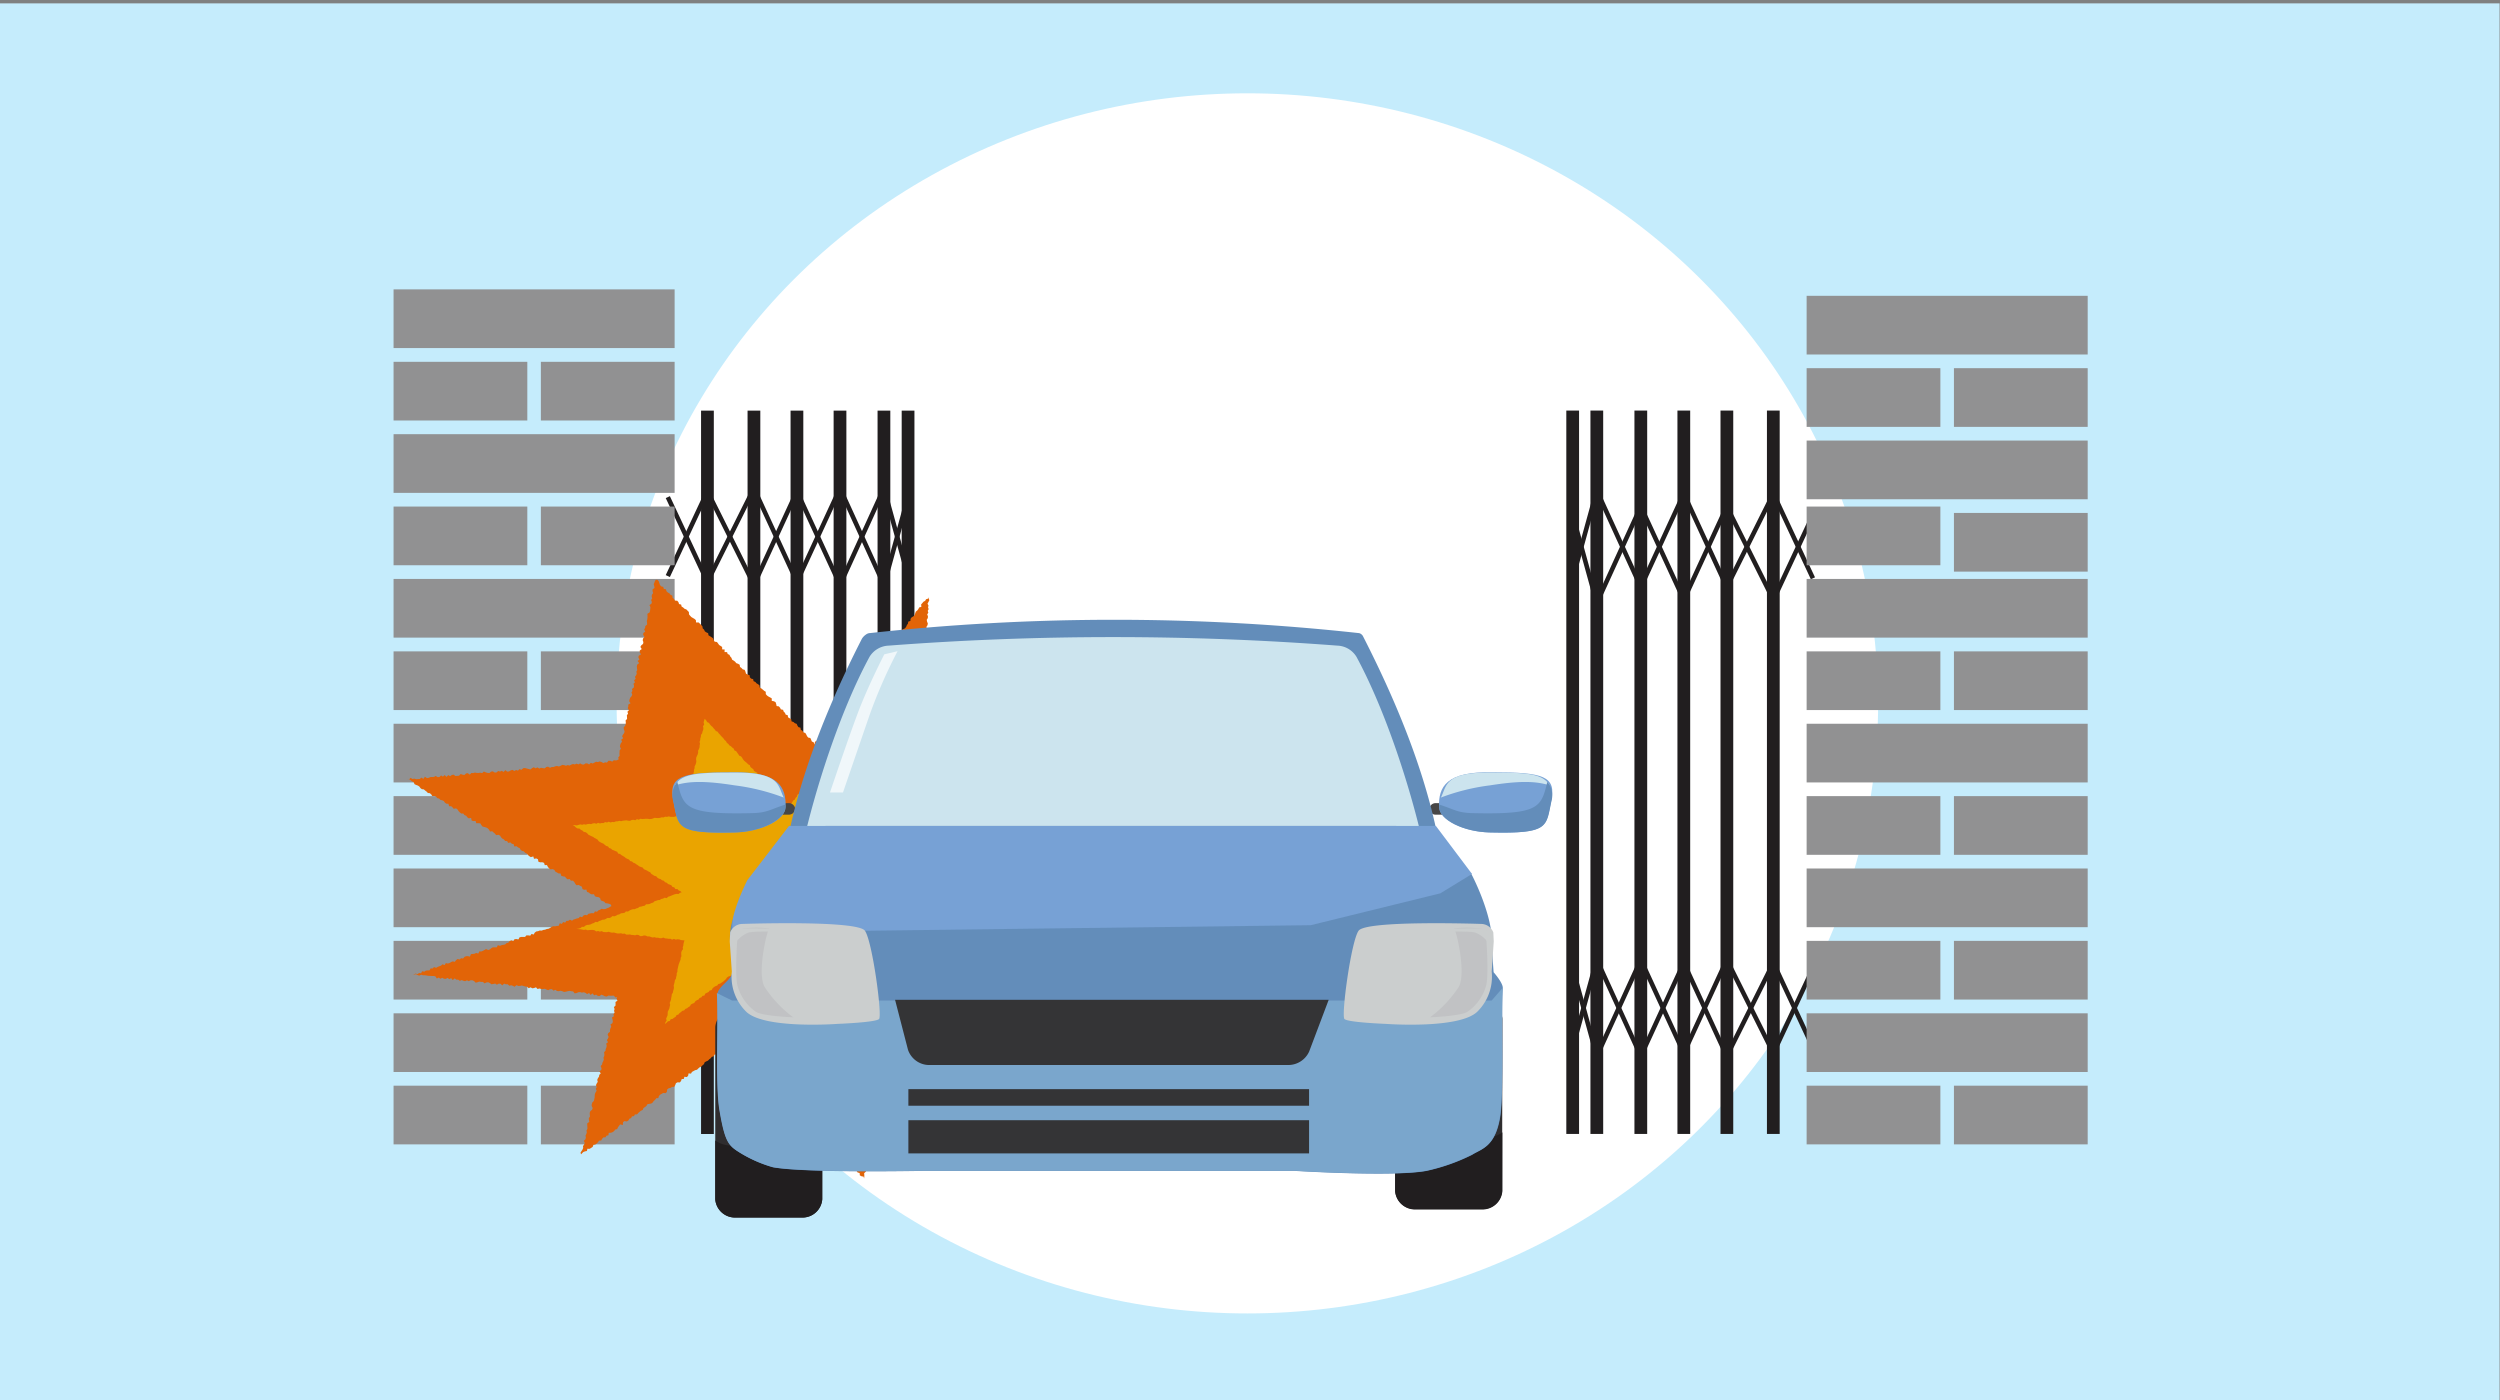 <svg xmlns="http://www.w3.org/2000/svg" width="400" height="224" viewBox="0 0 400 224"><rect x="0" y="0" width="400" height="224" fill="#808080" stroke="none"/><defs><clipPath id="a"><path class="a" d="M0 0h400v224H0z"/></clipPath><style>.a,.g{fill:none}.f{fill:#211e1f}.g{stroke:#211e1f;stroke-miterlimit:10;stroke-width:.73px}.k{fill:#474747}.l{fill:#77a1d5}.m{fill:#cce4ee}.n{fill:#638dba}.q{fill:#2f2d2f}.s,.u{fill:#cbcece}.t{fill:#c1c2c4;mix-blend-mode:multiply}.u{mix-blend-mode:screen}</style></defs><g clip-path="url(#a)"><path fill="#c5ecfc" d="M-.76.54h400.69v224H-.76z"/><ellipse cx="199.58" cy="112.54" rx="100.92" ry="97.61" fill="#fff"/><path class="f" d="M112.17 65.7h2.04v115.74h-2.04zm7.44 0h2.04v115.74h-2.04zm6.88 0h2.04v115.74h-2.04zm6.89 0h2.04v115.74h-2.04zm7.03 0h2.04v115.74h-2.04zm3.86 0h2.04v115.74h-2.04z"/><path class="g" d="M106.85 92.17l6.34-13.53 7.44 14.92 6.88-14.92 6.89 14.92 7.03-15.4 3.86 14.01m-38.44 72.52l6.34-13.53 7.44 14.91 6.88-14.91 6.89 14.91 7.03-15.39 3.86 14.01"/><path class="g" d="M106.85 79.54l6.34 13.53 7.44-14.91 6.88 14.91 6.89-14.91 7.03 15.4 3.86-14.02m-38.44 75.06l6.34 13.53 7.44-14.92 6.88 14.92 6.89-14.92 7.03 15.4 3.86-14.01"/><path class="f" d="M284.75 181.43h-2.04V65.69h2.04zm-7.43 0h-2.04V65.69h2.04zm-6.89 0h-2.04V65.69h2.04zm-6.88 0h-2.04V65.69h2.04zm-7.04 0h-2.04V65.69h2.04zm-3.86 0h-2.04V65.69h2.04z"/><path class="g" d="M290.07 154.96l-6.33 13.53-7.45-14.91-6.88 14.91-6.88-14.91-7.04 15.39-3.86-14.01m38.44-72.52l-6.33 13.53-7.45-14.91-6.88 14.91-6.88-14.91-7.04 15.4-3.86-14.02"/><path class="g" d="M290.07 167.59l-6.33-13.53-7.45 14.91-6.88-14.91-6.88 14.91-7.04-15.39-3.86 14.01m38.44-75.06L283.74 79l-7.45 14.92L269.41 79l-6.88 14.92-7.04-15.4-3.86 14.01"/><path d="M62.97 46.3h44.97v9.39H62.97zm0 11.59h21.4v9.39h-21.4zm23.57 0h21.4v9.39h-21.4zM62.97 69.47h44.97v9.39H62.97zm0 11.58h21.4v9.39h-21.4zm23.57 0h21.4v9.39h-21.4zM62.97 92.63h44.97v9.39H62.97zm0 11.59h21.4v9.39h-21.4zm23.57 0h21.4v9.39h-21.4zM62.97 115.8h44.97v9.39H62.97zm0 11.58h21.4v9.39h-21.4zm23.57 0h21.4v9.39h-21.4zm-23.57 11.58h44.97v9.39H62.97zm0 11.58h21.4v9.39h-21.4zm23.57 0h21.4v9.39h-21.4zm-23.57 11.59h44.97v9.39H62.97zm0 11.58h21.4v9.39h-21.4zm23.57 0h21.4v9.39h-21.4zM289.06 47.33h44.97v9.39h-44.97zm0 11.58h21.4v9.39h-21.4zm23.57 0h21.4v9.39h-21.4zm-23.57 11.58h44.97v9.39h-44.97zm0 10.56h21.4v9.39h-21.4zm23.57 1.02h21.4v9.39h-21.4zm-23.57 10.56h44.97v9.39h-44.97zm0 11.59h21.4v9.39h-21.4zm23.57 0h21.4v9.39h-21.4zm-23.57 11.58h44.97v9.39h-44.97zm0 11.58h21.4v9.39h-21.4zm23.57 0h21.4v9.39h-21.4zm-23.57 11.58h44.97v9.39h-44.97zm0 11.58h21.4v9.39h-21.4zm23.57 0h21.4v9.39h-21.4zm-23.57 11.59h44.97v9.39h-44.97zm0 11.58h21.4v9.39h-21.4zm23.57 0h21.4v9.39h-21.4z" fill="#919192"/><path fill="#e26407" d="M66.08 156.01l.47-.15.27.16.27.08.3-.14.28.08h.29l.28.04.28.05.28.01.28.02h.29l.28.05.25.35.3-.15.26.19.3-.15.27.15.29.02.3-.16.26.21.31-.17.25.32.31-.28.27.21.28-.01.27.2.3-.13.27.12.28.06.3-.14.27.14.31-.15h.28l.27.13.26.26.29-.07.3-.11.28.06h.29l.26.23.3-.15.29-.03.27.14.26.19.3-.06.29-.06.26.18.31-.17.28.02.26.26.32-.28.27.11.29-.01.26.24.29-.08.28.09.27.15.31-.25.28.12h.28l.3-.07.27.08.28.09.28.02.26.24.31-.14.27.16.29-.05.3-.11.25.27.3-.08.28.07.28.02.29-.05.28.13.27.1.3-.15.29-.02.26.24.3-.13.26.19.29.03.29-.07.28.08.27.11.29-.04.3-.08.29-.05.28.06.28.02.26.32.29-.05.3-.13.29-.02.28.08.29-.06.27.1.27.19.31-.17.25.31.31-.25.26.32.3-.12.26.19.29.04.3-.22.28.1.27.15.29.05.3-.16.28.03.29-.01h.29l.26.29.28-.08-.14.24.18.34-.32.22.01.29-.01.29-.26.23.11.32-.08.27.08.31-.18.25.07.31-.31.22.1.32.04.3-.06.27-.32.22.13.33-.12.26-.08.27v.3l-.28.22-.1.27.16.33-.11.27-.17.25.18.33-.29.23.08.31-.04.28-.12.27-.03.28-.23.24.05.31-.02.28-.12.27.05.3-.09.27-.14.26-.05.28-.23.24.14.33-.03.28-.3.23.21.34-.24.23-.04.29-.18.25-.1.27.08.31-.16.25-.13.27.13.32-.15.26.13.32-.16.25-.12.27-.03.28-.01.29-.06.28-.08.27-.23.24-.09.27-.01.3.16.32-.1.27-.28.23-.1.27.02.3.02.29-.18.26.01.29.07.31-.33.22v.29l.02.3.01.29-.15.26.05.31-.08.27-.13.26.06.31-.08.27-.25.24.15.33-.11.27-.17.25.03.3-.12.27-.17.25-.15.26.13.23.12-.16.2-.2.28-.11.3-.06.09-.36.36.01.24-.15.24-.16.11-.32.31-.06.23-.17.2-.2.17-.25.34-.02.15-.27.19-.22.35-.02.15-.26.32-.06.05-.4.35-.01.28-.1.23-.17.18-.24.3-.07.13-.29.18-.24.18-.23.43.1.02-.45.23-.17.39.05.24-.15.15-.28.28-.1.14-.28.33-.04.15-.27.35-.01.19-.23.21-.19.22-.17.28-.12.12-.31.24-.15.22-.17.16-.28.3-.07.32-.04.23-.17.17-.25.22-.18.17-.25.34-.02.1-.33.19-.22.25-.14.25-.14.38.04.2-.21.05-.4.23-.17.31-.07.23-.15.35-.02.16-.26.12-.32.25-.14.37.02.19-.22.11-.32.34-.02.09-.35.4.05.2-.21.07-.38.39.04.15-.27.25-.14.26-.14.3-.07.2-.2.22-.19.26-.12.21-.2.22-.19.13-.31.25-.13.27-.12.2-.21.23-.17.18-.23.3-.08.14-.28.34-.03.25-.15.17-.24.32-.05.07-.39.39.05.16-.27.3-.07.2-.22.2-.21.2-.27.1.35.26.13.17.23.26.14.32.09.15.24.13.27.23.18.09.31.38.02-.02.41.37.04.13.27.09.3.34.07.2.2.18.23.11.29.27.13.24.16.1.3.32.08.14.27.25.14.05.36.28.12.23.17.19.21.25.15.26.14.03.37.25.15.13.27.35.06.07.32.24.17.19.21.24.16.11.3.28.12.19.21.24.16.08.32.18.22.26.14.18.22.23.18.24.16.28.12.13.27.15.26.2.2.32.08.13.26.13.28.28.12.13.28.24.16.19.21.11.29.2.19.18.22.35.05.1.3.35.06.08.32.17.23.24.16.24.16.22.19.11.29.16.24.34.06.05.35.21.19.19.21.21.19.38.03.2.2-.01.42.29.11.13.26.39.02.22.19.12.28.04.35.39.03.11.28.21.2.29.11.13.28.21.19.14.26.3.1.05.35.17.24.24.16.15.25.43-.02.13.27.17.23.16.25.32.08.03.37.26.15.35.06.07.3.04-.26v-.29l-.03-.29.27-.25.08-.27-.12-.31-.09-.3.06-.28.3-.25-.07-.3.11-.27-.06-.3.22-.25-.15-.31-.01-.29.08-.28.07-.28.09-.27.04-.29.2-.25-.15-.31-.07-.3.02-.29.37-.23-.09-.3.15-.27-.21-.32.19-.26.19-.26-.07-.3.04-.28-.14-.31.32-.24-.02-.29.1-.28.06-.28-.1-.3.12-.27-.13-.31.17-.26.13-.27-.06-.3-.09-.3.19-.26-.02-.3.03-.28.11-.27.11-.27-.01-.3-.04-.29-.05-.3.17-.26-.06-.3.22-.26-.02-.29.21-.25-.22-.33.15-.26-.09-.31.13-.27.2-.26.04-.28.02-.28.08-.28-.01-.29-.13-.31-.01-.29.37-.24.03-.28.03-.29.06-.28-.22-.32.13-.27.04-.28.13-.27-.07-.3-.02-.3.09-.27.1-.27-.06-.3.13-.27.22-.26-.23-.32.11-.28.09-.27.15-.27-.03-.29.04-.28.16-.27-.17-.31.26-.25-.19-.32.3-.25.04-.28-.04-.3-.08-.3.26-.25.02-.28-.22-.33.13-.27.03-.28.18-.26.1-.28-.27-.33.2-.26.19-.26-.14-.31.06-.28-.01-.29.02-.29.09-.28.11-.27.12-.27.07-.28-.04-.3.08-.28-.01-.29.18-.26-.05-.3.09-.28.04-.28.06-.29-.1-.33.34.06.28-.06.21-.29.23-.18.36.18.21-.28.23-.19.32.06.31.03.18-.36.32.07.24-.2.35.16.19-.32.31.02.2-.3.33.09.29-.02.23-.2.32.06.22-.24.32.05.24-.2.21-.26.34.12.26-.13.31.04.21-.28.25-.14.29-.03.31.03.21-.27.26-.13h.3l.29-.03.29-.04.23-.2.21-.25.33.07.23-.19.28-.06.27-.1.34.13.19-.34.31.03.3.01.2-.29.28-.08.32.07.28-.06.29-.06.18-.34.28-.08.33.1.25-.16.2-.29.36.18.28-.08.2-.29.33.1.22-.25.24-.17.35.13.2-.29.28-.07.24-.16.36.17.17-.39.35.15.26-.15.22-.21.25-.15.34.09.23-.21.34.12.21-.25.33.08.24-.2.23-.2.32.05.23-.22.31.04.19-.32.34.11.31.02.17-.39.31.02.32.05.26-.11.27-.08.26-.13.22-.24.26-.12.32.07.24-.19.29-.03.27-.11.28-.05.27-.1.22-.23.36.16.2-.29.23-.21.35.15.3-.02.2-.29.33.1.26-.14.28-.04.23-.23.21-.25.31.02.28-.08.28-.06.24-.17.32.03.21-.27.32.05.22-.24.31.02.23-.2.33.09.23-.22.25-.14.29-.06.25-.14.34.11.23-.22.25-.16.34.11.26-.12.2-.3.27-.08.28-.08.33.07.27-.07.28-.09.19-.33.42.2-.35-.27-.32.07-.26-.11-.29-.02-.23-.24-.24-.18-.27-.05-.24-.2-.33.11-.3-.01-.18-.34-.37.21-.19-.35-.25-.13-.28-.08-.28-.04-.31.03-.31.04-.23-.22-.28-.03-.25-.17-.23-.2-.33.1-.25-.13-.25-.17-.25-.13-.34.12-.21-.25-.33.09-.25-.15-.25-.14-.31.03-.27-.09-.23-.22-.27-.08-.3.02-.25-.17-.26-.12-.32.08-.25-.15-.24-.19-.26-.12-.35.17-.27-.09-.24-.17-.3.02-.19-.35-.27-.11-.36.21-.24-.19-.22-.23-.35.17-.21-.29-.32.07-.2-.31-.32.06-.29-.02-.27-.08-.27-.08-.24-.22-.33.13-.23-.22-.29-.04-.28-.05-.26-.11h-.3l-.26-.15-.3.02-.25-.16-.29-.02-.24-.2-.27-.08-.31.04-.22-.27-.29-.05-.3.04-.26-.14-.25-.17-.26-.11-.35.16-.24-.17-.24-.23-.35.2-.26-.11-.27-.1-.29-.03-.25-.17-.23-.24-.31.08-.28-.05-.25-.2-.34.18-.27-.1-.22-.3-.26-.1-.33.14-.29.01-.28-.1-.25-.16-.29.01-.22-.31-.28-.06-.29-.03-.3.05h-.29l-.29.03-.25-.24h-.29l-.29.01-.28-.05-.27-.08-.29.03-.28-.03-.26-.27-.29.05-.29-.01-.28.04-.29-.05-.29-.01-.24.23-.11.17-.21-.17-.14-.24-.2-.27-.06-.28.09-.3.11-.29.01-.29-.03-.28.04-.29-.06-.28.07-.29-.06-.28-.14-.28.14-.29-.14-.28.05-.29-.18-.29.34-.28-.13-.29.12-.28-.17-.29-.1-.29.1-.28v-.28l-.03-.29.05-.28-.03-.29.03-.28.16-.29-.06-.28-.09-.29-.09-.29.18-.28-.22-.29.02-.28-.04-.29.05-.28.04-.29.12-.28.09-.28.06-.29-.26-.29.26-.28-.12-.29.01-.28.01-.29-.18-.29.28-.28.03-.28-.07-.29-.12-.29-.08-.29.25-.28-.04-.28-.08-.29v-.29l.2-.28-.3-.29.09-.29.26-.27-.2-.3.01-.28.2-.28-.16-.29-.13-.29.1-.29v-.29l-.01-.28.1-.29-.15-.29.34-.28-.25-.29.24-.28-.08-.29.11-.28-.3-.3.34-.28-.1-.29-.2-.29.26-.28.07-.29-.17-.29-.09-.29-.03-.29.33-.27-.26-.3.27-.28-.21-.29.15-.29-.19-.29.25-.28-.1-.29-.03-.29.05-.28-.09-.29.05-.29-.01-.29.14-.28.01-.28-.02-.29.09-.29v-.28l.01-.29-.2-.29.22-.28-.15-.3.15-.28.01-.28-.15-.3.12-.28-.04-.28-.01-.29-.07-.29.18-.28.05-.28-.12-.29-.05-.29.17-.28.02-.29-.12-.29.18-.28-.09-.29.14-.28-.09-.29.07-.28-.16-.29.15-.28.14-.28-.09-.29.06-.21-.16.24-.33.1-.14.25-.28.15-.18.22-.19.21.04.39-.35.09-.13.26-.18.23-.23.18-.1.28-.09.3-.22.19-.26.15-.17.23-.03.34-.34.11-.05.32-.17.23-.11.27-.17.24-.28.14-.28.15-.11.27v.36l-.43.03v.36l-.22.19-.18.23-.31.12-.01.35-.24.18-.02.35-.31.12-.08.3-.16.24-.27.15-.26.16-.16.23-.1.29-.09.29-.14.26-.32.11-.2.21-.2.2-.07.32-.2.2-.14.25-.24.18-.03.34-.24.18-.34.09-.04.34-.15.24-.12.27-.4.06.06.4-.25.17-.1.28-.43.04-.06.31-.25.17-.06.32-.32.11-.17.23-.11.28-.07.3-.15.25-.28.14-.15.25-.24.17-.08.3-.31.13-.1.28-.24.18-.09.29-.25.17-.09.29-.15.25-.35.09.1.44-.32.12-.28.14-.01.36-.25.17-.27.15.05.4-.36.09-.03.34-.33.11-.06.31-.14.25-.37.08v.36l-.3.14-.16.23-.06.32-.34.11-.17.23-.07.31-.21.2-.27.15-.06.45-.15-.38-.29-.12-.11-.29-.13-.27-.34-.07-.18-.22-.13-.27-.15-.25-.32-.09-.14-.26-.26-.15-.06-.34-.32-.09-.16-.24-.12-.28-.3-.11-.21-.19-.31-.1-.06-.34-.25-.16-.25-.15-.06-.34-.32-.09-.11-.28-.21-.2-.1-.29-.35-.07-.13-.26-.19-.22-.36-.05-.07-.33-.1-.3-.27-.14-.34-.06v-.4l-.25-.15-.27-.14-.24-.17-.19-.22-.01-.38-.25-.15-.22-.19-.22-.18-.27-.14-.04-.36-.22-.18-.26-.15-.18-.22-.29-.12-.07-.33-.32-.08-.2-.21-.05-.35-.32-.09-.25-.15-.09-.31-.12-.29-.32-.09-.19-.21-.24-.17-.05-.35-.25-.15-.3-.11-.18-.23-.23-.17-.25-.15-.11-.3-.19-.21-.13-.27-.28-.13-.1-.3-.4-.01.01-.41-.39-.02-.01-.39-.24-.16-.25-.16-.16-.24-.18-.23-.36-.05-.15-.25-.11-.29-.23-.17-.25-.16-.25-.15-.06-.34-.28-.13-.24-.16-.13-.28-.21-.19-.06-.34-.19-.21-.2-.21-.21-.2-.41.01-.03-.38-.21-.19-.26-.15-.25-.15-.2-.21-.18-.22-.02-.38-.2-.2-.2-.21-.3-.11-.21-.2-.25-.15-.08-.32-.33-.08-.1-.31-.19-.22-.38-.03-.14-.26-.23-.18-.04-.35-.29-.13-.16-.23-.27-.14-.21-.2-.09-.31-.34-.07-.09-.32-.33-.08-.19-.22-.1-.3-.1-.3-.19-.22-.27-.01-.14.16-.09.27-.12.27.09.31.04.3-.31.22v.29l.09.31-.19.25-.05.29.09.3-.17.26.12.32-.07.27-.32.23.16.32-.03.29-.03.29-.07.27-.36.22.02.29v.3l-.03.28-.08.27.04.3v.29l-.29.24-.02.28-.16.26.18.33-.3.23-.04.28.22.34-.22.25-.07.27.11.32-.05.28-.28.23-.15.26.22.34-.32.23v.29l.2.33-.37.22-.05.28.17.33-.3.22.26.35-.31.23-.07.28.02.29.05.3-.14.27.06.3-.1.27-.19.25.12.32-.26.24.14.32-.24.24.1.31-.05.29-.29.23.08.31-.16.26.13.32-.11.26-.22.25-.1.27-.06.28.22.33-.37.22.01.29-.09.27.19.34-.24.24.1.31-.19.25.02.3.01.29-.24.25.04.3-.02.29-.11.27-.21.24.02.3.12.32-.06.28-.19.25-.14.27.16.32-.31.23.14.32-.2.25-.1.27-.04.29.16.32-.21.25-.01.29-.02.29.03.3-.22.25.07.31-.28.15-.2.03-.29-.04-.26.23-.3-.13-.29-.02-.26.3-.29-.04-.28.12-.3-.17-.3-.09-.27.1-.3-.05-.27.14-.27.14-.3-.11-.26.26-.31-.17h-.28l-.27.19-.29-.02-.3-.17-.27.16-.3-.12-.28.13-.29-.07-.28.1-.27.15-.3-.08-.27.11-.3-.1-.29-.04-.28.15-.27.11-.3-.09-.28.06-.28.11h-.28l-.28.13-.3-.18-.29.05-.26.22-.29-.03-.3-.07-.27.13-.31-.19-.27.15-.3-.17-.28.14-.27.22-.29-.09-.29-.07-.3-.08-.28.04-.27.25-.3-.11-.26.24-.3-.1-.27.16-.3-.18-.28.08-.28.17-.28.03-.31-.24-.27.29-.3-.18-.28.12-.29-.09-.27.23-.28.02-.31-.2-.28.05-.27.23-.29-.03-.29-.08-.3-.14-.27.25-.29-.06-.29.04h-.29l-.29-.06-.28.08-.29-.01-.26.26-.31-.23-.28.04-.27.25-.29-.05-.3-.11-.26.27-.29.03-.28.02-.31-.22-.28.06-.27.19-.3-.18-.27.29-.31-.29-.27.25-.3-.19-.27.26-.29.01-.3-.19-.27.16-.29.01-.29.01-.28.13-.28.03-.31-.22-.26.36-.3-.22-.27.23-.29.01-.29.02-.29-.09-.29.06-.3-.18-.27.25-.31-.03.35.01.24.15.22.18.26.12.13.33.26.12.28.1.23.15.18.25.23.18.31.03.22.19.23.17.2.22.32.03.22.19.16.27.35-.01.26.11.19.23.3.07.2.21.3.07.26.12.17.26.23.16.33.01.1.4.34-.01.21.19.19.23.38-.07.23.17.17.27.21.21.22.18h.33l.19.25.27.1.18.25.23.17.38-.08.08.42.28.09.35-.02.11.36h.34l.31.03.17.28.19.23.29.07.29.08.25.13.21.22.15.29.36-.04.21.2.22.18.19.24.37-.05.26.13.16.27.21.21.25.13.19.25.32.01.16.29.38-.07.21.21.29.06.11.38.36-.05.22.19.27.11.16.29.23.16.29.08.2.23.25.12.2.23.22.19.24.15.4-.11.11.38.37-.06.26.13.08.4.28.09.35-.01.27.1.11.36.35-.01.15.29.19.24.24.16.36-.04.25.13.17.28.25.13.25.15.32.01.11.37.28.09.31.04.19.24.22.19.36-.04.17.26h.34l.21.21.16.28.19.24.36-.04.25.14.26.13.1.38.26.12.36-.04.1.38.28.09.22.19.27.11.35-.03.14.33.27.1.32.04.24.15.12.36.26.12.28.09.19.24.31.04.3.07.26.12.1.25-.19.09-.24.15-.27.1-.26.12-.29.03-.32-.07-.25.16-.26.09-.23.23-.32-.06-.19.3-.31-.02-.28.05-.28.06-.22.23-.32-.06-.26.12-.21.25-.33-.09-.22.24-.28.05-.27.1-.27.08-.23.18-.36-.16-.24.18-.3.01-.2.28-.33-.09-.2.29-.34-.1-.16.4-.29.03-.28.06-.31-.02-.26.1-.24.18-.26.13-.28.04-.26.11-.29.04-.26.11-.31-.02-.26.11-.29.04-.24.18-.19.32-.33-.1-.21.28-.31-.05h-.31l-.21.25h-.6l-.28.06-.18.34-.32-.06-.3.02-.2.29-.33-.11-.26.13-.21.25-.28.07-.23.21-.28.06-.28.05-.27.11-.33-.1-.18.34h-.61l-.25.13-.23.2-.26.11-.36-.16-.25.14-.25.14-.27.11-.3-.02-.18.35-.34-.1-.25.13-.29.03-.29.03-.16.4-.33-.08-.3.02-.26.11-.21.26-.32-.06-.23.21-.33-.08-.24.18-.2.27-.33-.07-.27.11-.24.16-.28.07-.32-.06-.19.31-.35-.12-.23.21-.26.1-.27.1-.25.15-.34-.12-.22.23-.31-.02-.19.32h-.3l-.29.04-.25.17-.32-.07-.2.32-.31-.04-.24.18-.33-.09-.4.24z"/><path fill="#eaa400" d="M92.24 148.61l.35.05.28.02.28.05.28.06.29-.06.28.11.29-.03.28-.02h.29l.28.06.26.18.3-.07.27.1.3-.08.27.14.28.02.28.01.29-.07.28.1.28.05.29-.03.28.09.27.06.29.01.28-.04.28.09.29-.04.27.16.28.01.29-.03.28.08.28.01.28.05.3-.09.27.05.27.17.29-.01.29-.1.29.03.27.13.29-.01.27.1.28.08.29-.05.28.09.28-.01.28.08h.29l.29-.1.27.13.29.02.28.05.29-.01.27.14.3-.12.27.12.29-.06.29.03.27.1.29.03.27.03-.09.26-.07.28-.03.29-.09.27.04.3-.19.25-.09.27v.3l.03.3-.12.26-.02.29-.11.27-.1.27-.1.26-.06.28-.07.28-.06.28v.29l-.12.27v.29l-.08.28-.04.28-.17.25-.04.29-.07.27-.08.28.04.3-.04.29-.08.27-.05.28-.17.26-.03.28-.06.28-.04.29-.09.27-.12.27.08.31-.08.28-.05.28-.12.26-.14.27-.01.29-.02.29-.11.27-.12.26.08.32-.19.25-.04.31.22-.23.2-.21.31-.07.15-.27.31-.06.22-.18.25-.14.16-.28.29-.09.18-.23.23-.16.21-.2.31-.08.18-.23.28-.11.22-.18.25-.15.15-.28.26-.13.27-.11.17-.26.23-.17.27-.11.18-.25.28-.1.19-.24.31-.06.13-.3.26-.13.27-.13.18-.24.31-.06.15-.28.21-.2.25-.15.28-.1.18-.24.31-.08.23-.16.24-.16.22-.19.21-.2.17-.25.24-.17.3-.08.25-.15.14-.29.27-.12.19-.23.27-.12.27-.12.17-.25.22-.2.28-.11.23-.22.18.27.23.17.22.19.23.17.11.29.27.14.23.18.17.23.1.3.29.12.14.27.24.16.14.26.23.18.25.16.14.26.28.12.11.3.29.12.12.29.27.13.21.19.13.28.25.15.15.26.3.11.14.26.18.23.18.23.32.09.09.31.19.21.29.12.14.26.25.16.23.19.19.2.17.24.13.28.3.1.14.28.2.21.21.19.29.11.09.32.28.13.19.22.17.24.2.2.28.13.19.22.13.27.29.12.17.24.16.25.23.24.04-.33.01-.28.09-.28.01-.29.12-.27-.04-.29.03-.29.12-.27-.09-.3.11-.28.16-.26-.01-.29-.02-.29v-.29l.15-.27.07-.28.03-.28-.04-.3.12-.27.01-.29.04-.28.09-.28-.06-.3.14-.27.02-.28-.06-.3.09-.28.03-.28.12-.27.08-.28-.09-.3.08-.28v-.29l.2-.26.03-.28.02-.29-.06-.3.15-.26.02-.29-.03-.29.12-.28.1-.27-.02-.29.09-.28-.05-.3.05-.28.12-.27.07-.28-.08-.3.04-.29.01-.29.21-.25-.12-.31.08-.28.13-.27.05-.28-.08-.3.06-.29.14-.27-.07-.3.2-.26-.09-.3.14-.27.04-.29v-.29l.25-.13.27-.09.27-.09.26-.11.29-.03.29-.03.23-.22.28-.04.27-.08.28-.07.26-.11.25-.13.27-.09.27-.09h.3l.23-.21.27-.08.29-.01.27-.1.28-.05.26-.12.24-.18.29-.03.28-.04.23-.2.27-.11h.3l.26-.1.26-.12.24-.14.31.03.25-.16.27-.08.28-.06.25-.14.27-.1.26-.1.27-.08.28-.06.26-.12.28-.06.25-.14.28-.07.27-.06.24-.18.3-.01.29-.04.21-.25.31.05.25-.16.25-.16h.3l.24-.15.27-.09.28-.07.26-.11.29-.03.26-.13.25-.14h.3l.28-.07.25-.13.28-.05.25-.16.26-.12.26-.11.29-.03.27-.11.29-.03.23-.19.31.02.24-.18.27-.09.23-.15-.23.01-.23-.2-.32.07-.24-.2-.3.02-.27-.08-.23-.21-.31.02-.26-.1-.24-.2-.26-.1-.33.08-.23-.21-.29-.01-.28-.07-.28-.07-.26-.12-.27-.08-.26-.13-.27-.07-.29-.02-.25-.15-.26-.12-.3-.01-.26-.11-.29-.02-.25-.14-.27-.09-.27-.11-.27-.07-.28-.07-.27-.09-.29-.03-.24-.18-.3.02-.26-.14-.29-.03-.29-.04-.26-.13-.27-.09h-.3l-.25-.16-.26-.13-.27-.08-.3.03-.27-.12-.28-.02-.26-.15-.27-.11-.29-.01-.27-.1-.28-.06-.29.01-.29-.02-.27-.1-.27-.11-.26-.11-.31.09-.26-.16-.29-.04h-.28l-.29-.06h-.29l-.16.25-.24-.19-.07-.28-.03-.29-.02-.29.16-.29-.05-.28v-.28l.05-.29-.17-.28.07-.29-.07-.28.1-.29.07-.28-.13-.29.1-.28-.01-.29-.05-.28-.06-.29.14-.28-.01-.29-.05-.28.08-.29-.08-.28.09-.28-.04-.29.05-.28-.02-.29-.06-.28-.02-.29-.02-.29.13-.28-.04-.28.02-.29.08-.28-.03-.29-.11-.29.11-.28.09-.28-.14-.29.02-.29.12-.28-.13-.3.17-.28-.03-.28-.06-.29.05-.28-.04-.29.06-.29-.08-.28.05-.29.14-.28-.12-.29.09-.28-.02-.29.02-.28-.03-.29.06-.28-.05-.29.09-.28-.03-.29.03-.29-.05-.28.08-.29-.03-.28-.01-.29-.01-.28.06-.29-.06-.28.16-.24-.28.15-.17.24-.15.24-.16.23-.18.23-.18.22-.2.21-.19.21-.2.21-.14.26-.13.26-.25.17-.18.21-.13.26-.15.25-.21.2-.07.31-.21.19-.23.19-.13.26-.27.15-.13.27-.11.27-.25.17-.16.24-.2.2-.18.23-.1.28-.19.22-.23.18-.21.2-.13.26-.16.24-.22.2-.1.28-.13.26-.2.21-.16.24-.26.16-.12.27-.24.18-.16.24-.14.25-.23.19-.07.31-.2.2-.28.15-.08.3-.21.21-.12.26-.27.16-.13.26-.18.23-.14.26-.22.14-.19-.17-.2-.2-.22-.18-.22-.18-.15-.25-.14-.26-.32-.09-.2-.2-.09-.31-.23-.17-.18-.22-.18-.23-.27-.13-.24-.17-.19-.2-.18-.22-.09-.32-.21-.19-.32-.09-.1-.29-.27-.14-.15-.24-.26-.15-.13-.27-.21-.19-.13-.26-.25-.16-.27-.14-.11-.29-.24-.17-.22-.18-.1-.29-.27-.14-.19-.21-.23-.18-.21-.18-.18-.22-.15-.26-.18-.22-.29-.12-.15-.25-.17-.23-.17-.24-.28-.12-.11-.29-.24-.17-.2-.2-.26-.15-.16-.23-.24-.17-.13-.27-.23-.18-.16-.24-.2-.21-.2-.2-.18-.22-.2-.2-.16-.25-.29-.12-.17-.23-.2-.21-.17-.22-.23-.18-.18-.23-.17-.23-.28-.13-.14-.26-.25-.27-.11.34-.06.28.09.31-.19.26.06.3-.03.29-.11.27-.06.28-.18.25-.02.29-.09.27-.02.29-.1.27.07.3-.06.28-.01.29-.1.28-.14.26.02.29-.07.28-.12.26-.12.27-.03.29.05.3-.05.28-.09.27-.14.27-.01.29-.09.27-.01.29-.08.27.01.3-.08.27-.01.29-.21.25.07.31-.15.26-.12.27-.02.28.04.31-.17.25-.06.28-.03.29-.08.28-.09.27.01.29-.12.27-.01.29-.1.28.06.3-.12.27-.02.29-.03.29-.17.25.06.36-.34.05-.29-.09-.28.04-.28.1-.28-.04-.28.1h-.57l-.29-.08-.28.08-.29-.03-.27.12-.29-.02-.28.09-.28.03-.28-.01-.29-.03-.27.11-.28.08-.29.01-.29-.04-.28-.01-.28.03-.29.02-.29-.05-.27.15-.29-.09-.27.18-.29-.07-.28.03-.27.13-.29-.02-.29-.06-.28.03-.28.03-.28.08-.29-.06-.28.08-.28.01-.28.12-.28-.03-.28.08-.3-.12-.27.13-.29-.07-.27.16-.29-.01-.28.07-.3-.1-.27.15-.29-.09-.28.04-.28.11-.29-.04-.28.03-.28.09-.29-.06-.28.09-.29-.07-.28.08-.28.09-.29-.04-.37-.02.31.19.21.21.24.14.32.02.21.2.26.12.21.21.29.05.24.15.19.23.26.14.25.12.26.11.23.17.26.13.24.15.18.25.24.15.25.13.27.11.21.19.22.17.29.08.18.25.28.09.21.19.27.1.26.12.27.1.15.29.3.06.22.18.25.15.24.14.22.19.25.13.26.1.19.25.29.07.21.19.27.1.23.17.24.15.22.17.27.1.28.1.18.25.26.11.26.12.24.15.26.12.18.26.24.14.23.16.3.07.19.22.24.16.29.08.21.18.29.08.19.23.28.09.21.2.27.1.26.11.18.26.29.07.17.27h.33l.2.22.27.11.2.19-.26.08-.24.19-.31-.02-.28.06-.27.1-.26.11-.27.11-.27.08-.23.22-.33-.07-.25.15-.28.05-.25.17-.29.02-.27.1-.28.08-.22.22-.27.07-.26.13-.28.06h-.31l-.22.23-.28.05-.27.09-.3.04-.23.19-.28.07-.26.12-.3.01-.27.08-.26.13-.24.16-.32-.03-.22.23-.29.05-.29.03-.24.16-.29.07-.25.15-.27.1-.31-.04-.23.21-.27.1-.31-.01-.25.16-.26.11-.3.02-.26.13-.27.08-.24.18-.32-.05-.25.18-.27.08-.26.14-.27.07-.3.02-.27.11-.23.2-.31-.01-.24.19-.27.1-.37.03z"/><path class="k" d="M122.57 129.43a1 1 0 001 .92h2.65a1 1 0 001-.92 1 1 0 00-1-.93h-2.65a1 1 0 00-1 .93z"/><path class="l" d="M107.75 128.19c.88 4.11.31 5.23 9.8 5 4.26-.09 8.1-2 8.15-4.07.09-3.2-1.09-5.72-8.58-5.56-8.12 0-10.24.63-9.37 4.63z"/><path class="m" d="M117.56 125.66c-4.63-.73-7.32-.72-9.56 0 1.11-2 4-2.05 9.81-2.05 7.1 0 6.64 2.2 7.59 4a33.9 33.9 0 00-7.84-1.95z"/><path class="n" d="M108.37 125.1c1 4.11 1.28 5.25 12 5 2.39-.06 2.82-.58 5.29-1.37a2.51 2.51 0 010 .39c0 2-3.89 4-8.15 4.07-9.49.22-8.92-.9-9.8-5a3.35 3.35 0 01.66-3.09z"/><path class="k" d="M233.37 129.43a1 1 0 01-1 .92h-2.67a1 1 0 01-1-.92 1 1 0 011-.93h2.65a1 1 0 011 .93z"/><path class="l" d="M248.19 128.19c-.88 4.11-.31 5.23-9.8 5-4.26-.09-8.1-2-8.15-4.07-.09-3.2 1.09-5.72 8.58-5.56 8.18 0 10.23.63 9.37 4.63z"/><path class="m" d="M238.38 125.66c4.63-.73 7.32-.72 9.56 0-1.11-2-4-2.05-9.81-2.05-7.1 0-6.64 2.2-7.59 4a33.9 33.9 0 017.84-1.95z"/><path class="n" d="M247.57 125.1c-1 4.11-1.28 5.25-12 5-2.39-.06-2.82-.58-5.29-1.37a2.51 2.51 0 000 .39c0 2 3.89 4 8.15 4.07 9.49.22 8.92-.9 9.8-5a3.35 3.35 0 00-.66-3.09zm-16.95 12.04a354.51 354.51 0 00-105.08 0c1.81-11.53 6.51-23.49 12.37-34.95a2.24 2.24 0 01.64-.66 1.14 1.14 0 01.67-.24 360.11 360.11 0 0178.15 0 .73.73 0 01.39.15.93.93 0 01.3.32c5.94 11.61 10.74 23.71 12.56 35.38z"/><path class="m" d="M227.74 135.23a456.69 456.69 0 00-99.31 0c1.88-8.51 5.83-21.14 10.69-30.13a3.75 3.75 0 013.07-1.8 472.64 472.64 0 0171.79 0 3.73 3.73 0 013.06 1.8c4.86 8.99 8.81 21.62 10.7 30.13z"/><path class="a" d="M233.2 142.29a485 485 0 00-110.24 0c2.23-10.49 7-26.4 12.89-36.9a500.56 500.56 0 0184.47 0c5.85 10.5 10.68 26.41 12.88 36.9z"/><path d="M141.49 104.69l2.12-.5a80.78 80.78 0 00-4.4 10c-1.28 3.7-4.33 12.6-4.33 12.6h-2.08s2.9-8.62 4.52-12.89 4.17-9.21 4.17-9.21z" opacity=".7" fill="#fff"/><path d="M130.58 136.6s6.21-3.22 9.48-3.52 23-.62 24.95 0 7.27 3.09 7.27 3.09h57.36l3.56 4.3-111.72.19z" fill="#727272"/><path class="q" d="M131.56 191.89a3.17 3.17 0 01-3.38 2.91h-10.36a3.17 3.17 0 01-3.38-2.91v-27.55a3.17 3.17 0 013.38-2.91h10.36a3.17 3.17 0 013.38 2.91z"/><path class="f" d="M128.91 183.29H117.1a4.54 4.54 0 01-2.66-.81v9.41a3.17 3.17 0 003.38 2.91h10.36a3.17 3.17 0 003.38-2.91v-9.41a4.53 4.53 0 01-2.65.81z"/><path class="q" d="M240.34 190.54a3.18 3.18 0 01-3.38 2.92H226.6a3.18 3.18 0 01-3.38-2.92V163a3.17 3.17 0 013.38-2.91H237a3.17 3.17 0 013.38 2.91z"/><path class="f" d="M237.69 182h-11.81a4.47 4.47 0 01-2.66-.82v9.41a3.18 3.18 0 003.38 2.92H237a3.18 3.18 0 003.38-2.92v-9.41a4.47 4.47 0 01-2.69.82z"/><path class="n" d="M235.39 139.78l-12-7.63h-91.32L120 142.56s-3.53 3.36-3.19 8.06a44.31 44.31 0 01.33 4.83c.06 1.45-2.48 2.33-2.39 3.92.25 4.63-.29 14.2.4 18.26.81 4.79 1.36 5.61 2.89 6.58a20.83 20.83 0 005.65 2.56c5.08.95 24.19.57 24.19.57h59.22s16 1 21.19 0a31.13 31.13 0 007.25-2.56c1.54-1 3.68-1.24 4.49-6 .64-3.76.17-16.39.42-20.72 0-.85-1.47-2.5-1.47-2.5s-.26-3.23-.26-4.91c-.05-4.74-3.33-10.87-3.33-10.87z"/><path d="M240.4 158.09c-.25 4.34.22 16.9-.42 20.66-.81 4.79-2.95 5.06-4.49 6a31.13 31.13 0 01-7.25 2.56c-5.21 1-21.19 0-21.19 0h-59.22s-19.11.38-24.19-.57a20.83 20.83 0 01-5.65-2.56c-1.53-1-2.08-1.79-2.89-6.58-.69-4.06-.15-14.08-.4-18.71l2.44 1.2h121.52z" fill="#7aa6cc"/><path class="l" d="M230.46 142.93l5.06-3.1-5.78-7.68h-103.5l-6.67 8.68s-2.41 4.73-2.41 7.2c0 .28 0 .67.07 1.15l92.5-1.15z"/><path class="s" d="M116.76 150.62l.07-1.44a2.11 2.11 0 011.87-1.35c1.4-.05 18.48-.57 19.68 1.08s2.8 13.58 2.27 14.13-6.61.78-6.61.78-11.87.89-14.7-2a7.85 7.85 0 01-2.25-6.37z"/><path class="t" d="M118 149.78s-.47 6.24 0 7.91a7.46 7.46 0 003 4.24c1.29.67 5.92.84 5.92.84a19 19 0 01-4.58-4.85c-1.27-2.22.42-9.25.75-9.36a17.05 17.05 0 00-4.2 0 1.39 1.39 0 00-.89 1.22z"/><path class="u" d="M117.23 151.94a7.12 7.12 0 010-2.12 1.72 1.72 0 011.4-1.29c.6 0 12.14.08 13.81.27a38.81 38.81 0 014.94.74 1.8 1.8 0 01.8.7 8 8 0 00-1.82-.42 42.41 42.41 0 00-5.72-.56c-2.53-.06-10.21-.45-11 0a4.7 4.7 0 00-1.78 1.34c-.23.4-.63 1.34-.63 1.34z"/><path class="s" d="M239 150.62l-.07-1.44a2.11 2.11 0 00-1.87-1.35c-1.41-.05-18.48-.57-19.68 1.08s-2.81 13.58-2.27 14.13 6.6.78 6.6.78 11.87.89 14.71-2a7.85 7.85 0 002.25-6.37z"/><path class="t" d="M237.78 149.78s.47 6.24 0 7.91a7.51 7.51 0 01-3.05 4.24c-1.29.67-5.92.84-5.92.84a19 19 0 004.58-4.85c1.27-2.22-.42-9.25-.76-9.36a17.15 17.15 0 014.21 0 1.39 1.39 0 01.94 1.22z"/><path class="u" d="M238.57 151.94a7.12 7.12 0 000-2.12 1.72 1.72 0 00-1.4-1.29c-.61 0-12.15.08-13.81.27a38.81 38.81 0 00-4.94.74 1.73 1.73 0 00-.8.7 8 8 0 011.82-.42 42.41 42.41 0 015.72-.56c2.53-.06 10.2-.45 11 0a4.62 4.62 0 011.78 1.34c.23.4.63 1.34.63 1.34z"/><path d="M206 170.4h-57.12a3.6 3.6 0 01-3.6-2.43l-2.07-8h69.38l-3.13 8.29a3.67 3.67 0 01-3.46 2.14zm-60.66 8.83h64.11v5.31h-64.11zm0-4.97h64.11v2.66h-64.11z" fill="#343436"/></g></svg>